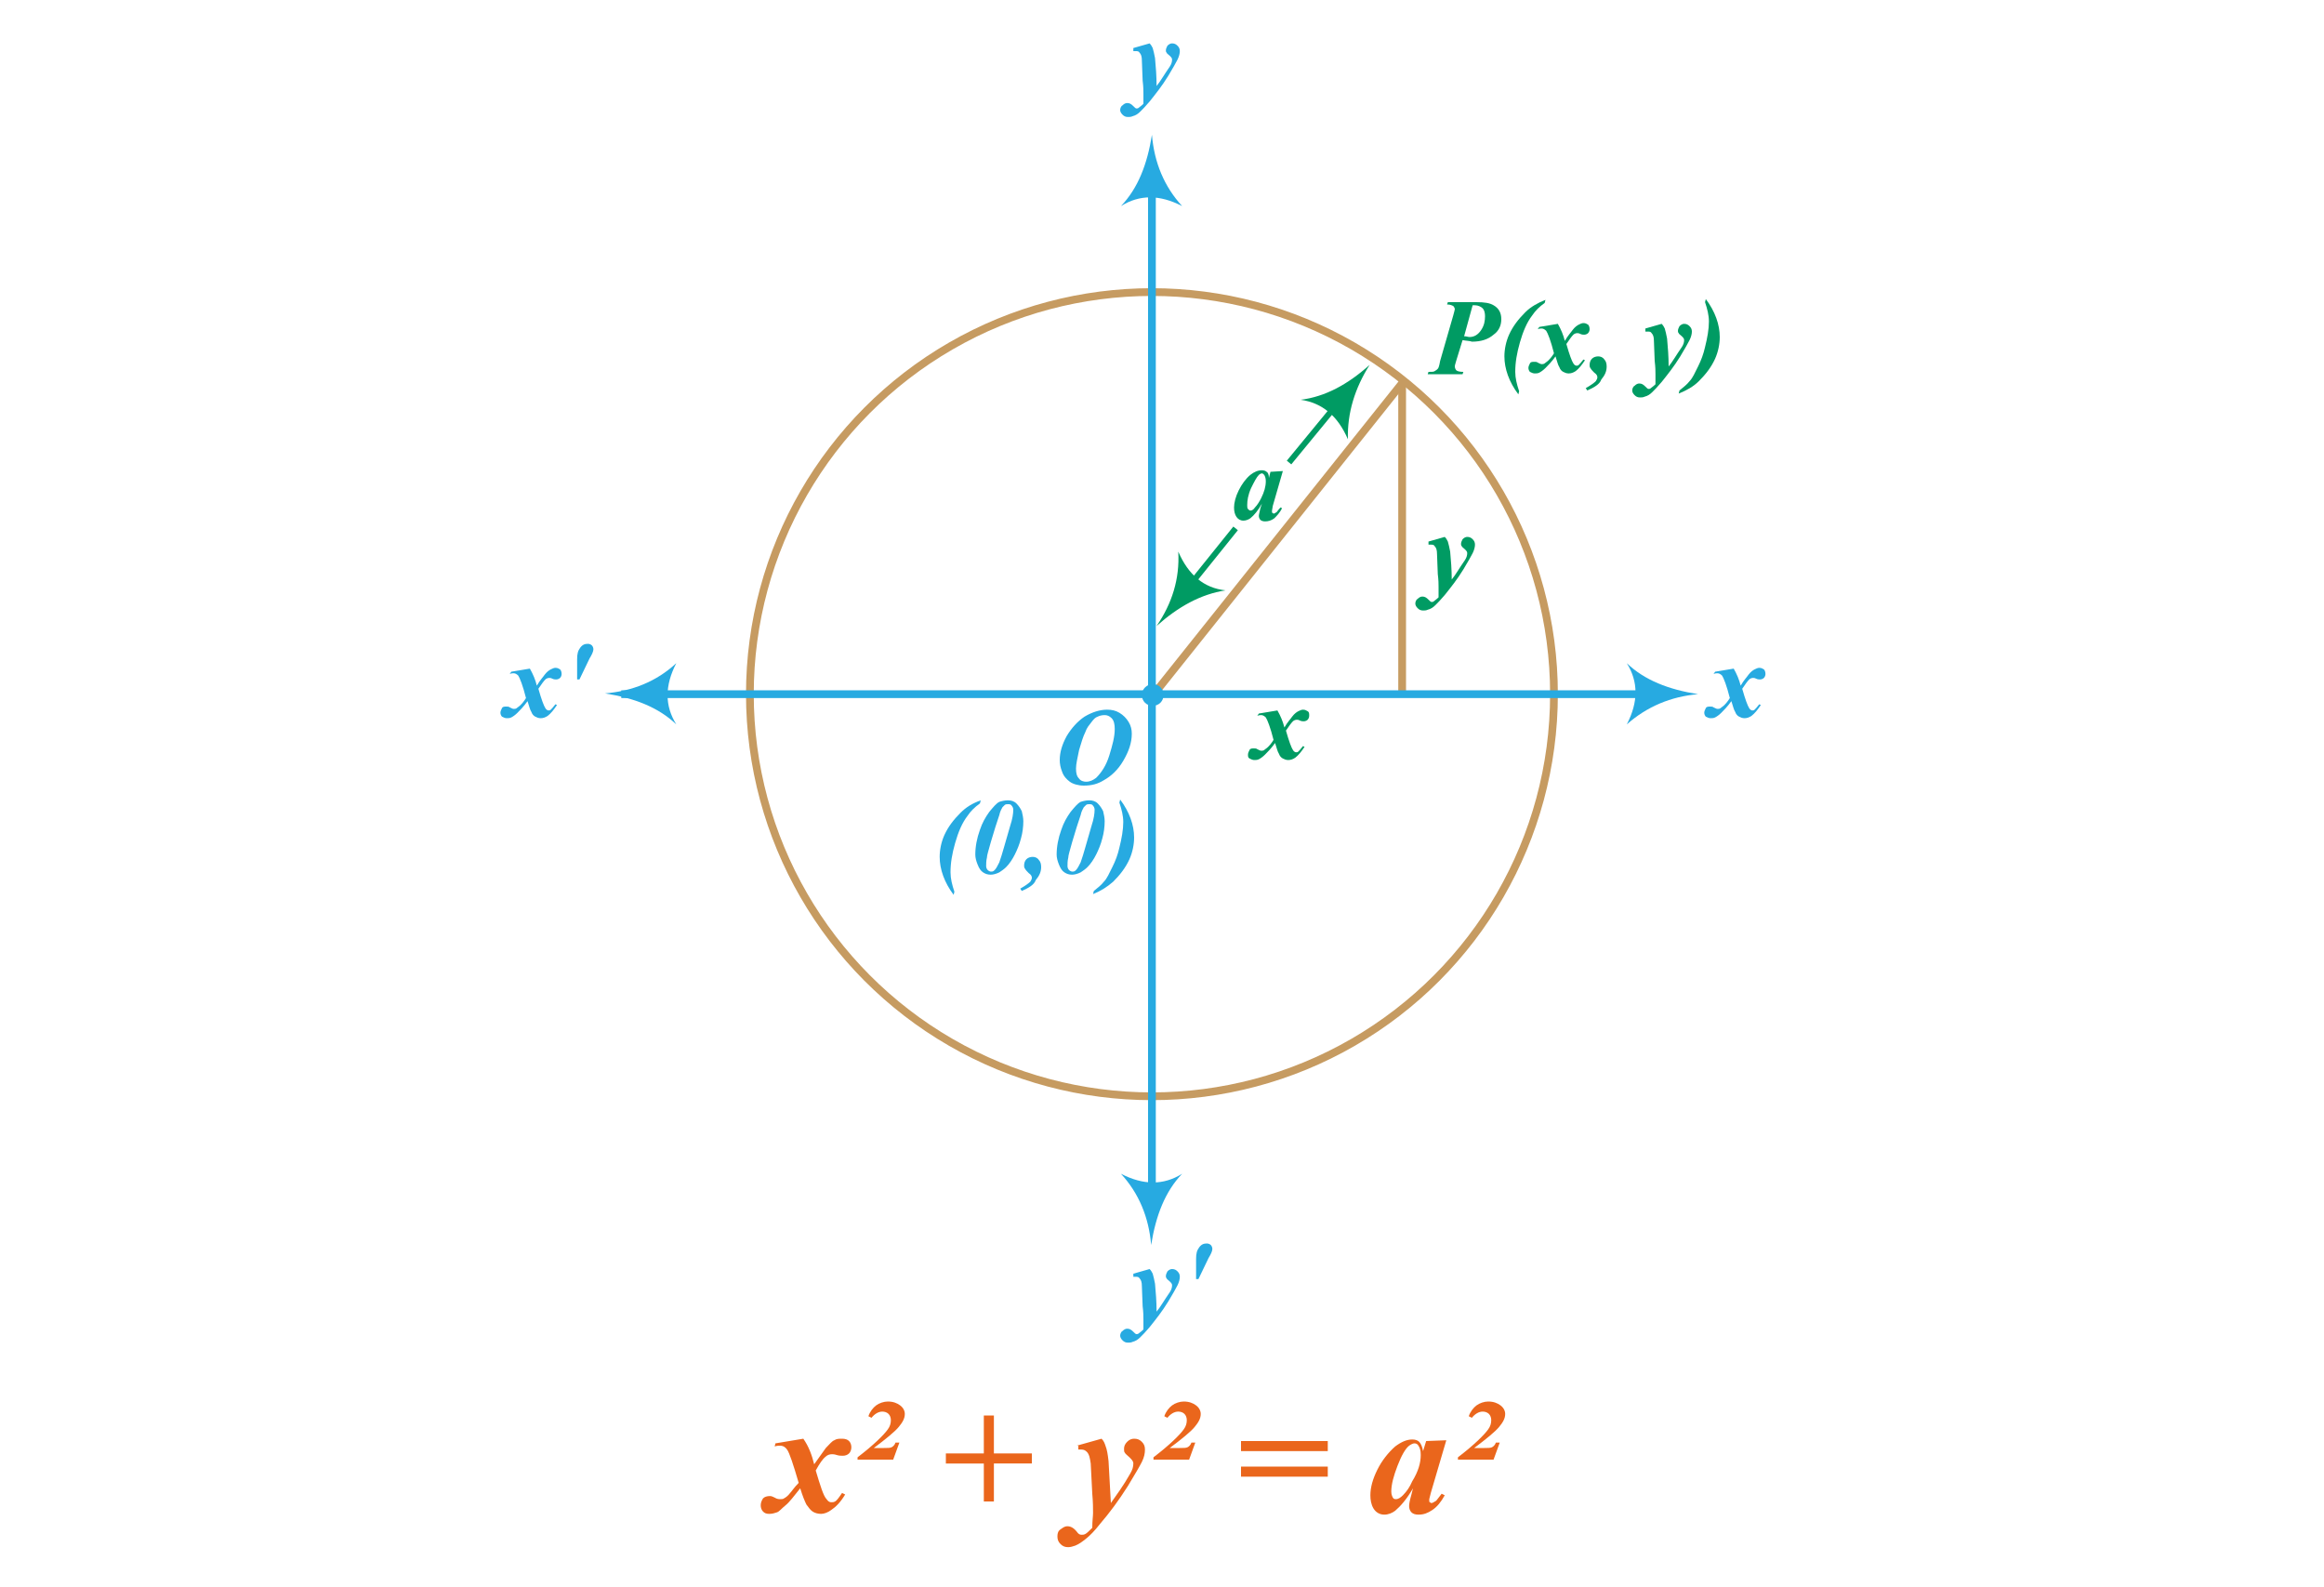<?xml version="1.0" encoding="utf-8"?>
<!-- Generator: Adobe Illustrator 24.2.1, SVG Export Plug-In . SVG Version: 6.00 Build 0)  -->
<svg version="1.1" id="Layer_1" xmlns="http://www.w3.org/2000/svg" xmlns:xlink="http://www.w3.org/1999/xlink" x="0px" y="0px"
	 viewBox="0 0 300 204.8" style="enable-background:new 0 0 300 204.8;" xml:space="preserve">
<style type="text/css">
	.st0{fill:#EA661C;}
	.st1{fill:none;stroke:#C69B61;stroke-miterlimit:10;}
	.st2{fill:#27AAE1;}
	.st3{fill:none;stroke:#009B63;stroke-width:0.75;stroke-miterlimit:10;}
	.st4{fill-rule:evenodd;clip-rule:evenodd;fill:#009B63;}
	.st5{fill-rule:evenodd;clip-rule:evenodd;fill:#27AAE1;}
	.st6{fill:none;stroke:#27AAE1;stroke-miterlimit:10;}
	.st7{fill:#009B63;}
</style>
<g>
	<g>
		<path class="st0" d="M100.1,186.3l3.6-0.6c0.7,1,1.1,2.1,1.4,3.3c0.7-1,1.2-1.7,1.5-2.1c0.5-0.5,0.8-0.9,1.1-1
			c0.3-0.2,0.6-0.2,1-0.2s0.7,0.1,0.9,0.3c0.2,0.2,0.3,0.5,0.3,0.8s-0.1,0.6-0.3,0.8c-0.2,0.2-0.5,0.3-0.8,0.3c-0.2,0-0.5,0-0.8-0.1
			s-0.5-0.1-0.6-0.1c-0.3,0-0.6,0.1-0.8,0.3c-0.4,0.3-0.8,0.9-1.3,1.8c0.6,2,1,3.3,1.4,3.7c0.2,0.3,0.4,0.4,0.6,0.4s0.3,0,0.5-0.1
			s0.5-0.5,0.9-1.1l0.4,0.2c-0.6,1-1.2,1.6-1.8,2c-0.4,0.3-0.9,0.5-1.3,0.5s-0.8-0.1-1.1-0.3c-0.3-0.2-0.5-0.5-0.8-0.9
			c-0.2-0.4-0.5-1.1-0.8-2.1c-0.8,1-1.4,1.8-1.9,2.2s-0.8,0.8-1.1,0.9c-0.3,0.1-0.6,0.2-1,0.2s-0.6-0.1-0.8-0.3s-0.3-0.5-0.3-0.8
			s0.1-0.6,0.3-0.9c0.2-0.2,0.5-0.3,0.9-0.3c0.2,0,0.4,0.1,0.6,0.2c0.3,0.2,0.6,0.2,0.7,0.2c0.2,0,0.4,0,0.5-0.1
			c0.2-0.1,0.5-0.3,0.8-0.7c0.2-0.2,0.5-0.7,1.1-1.3c-0.7-2.4-1.2-3.9-1.5-4.3c-0.2-0.3-0.5-0.5-0.9-0.5c-0.2,0-0.4,0-0.7,0.1
			L100.1,186.3z"/>
		<path class="st0" d="M115.3,188.4h-4.6v-0.3c2.1-1.6,3.4-2.9,3.9-3.6c0.3-0.4,0.4-0.8,0.4-1.2c0-0.3-0.1-0.6-0.3-0.8
			c-0.2-0.2-0.5-0.3-0.8-0.3c-0.5,0-1,0.3-1.4,0.8l-0.4-0.2c0.2-0.6,0.6-1.1,1-1.4c0.4-0.3,1-0.5,1.5-0.5c0.7,0,1.2,0.2,1.6,0.5
			s0.6,0.7,0.6,1.1c0,0.6-0.3,1.1-0.8,1.7c-0.5,0.6-1.6,1.5-3.2,2.7h1.3c0.5,0,0.8,0,1-0.1s0.4-0.3,0.5-0.6h0.5L115.3,188.4z"/>
		<path class="st0" d="M122.1,187.6h4.9v-4.9h1.3v4.9h4.9v1.3h-4.9v4.9H127v-4.9h-4.9V187.6z"/>
		<path class="st0" d="M139,186.6l3.2-0.9c0.3,0.3,0.4,0.6,0.5,0.9c0.2,0.5,0.3,1.1,0.4,2c0.1,1.7,0.2,3.5,0.3,5.4
			c0.7-1,1.6-2.2,2.5-3.8c0.3-0.5,0.4-0.9,0.4-1.3c0-0.3-0.2-0.5-0.5-0.8s-0.5-0.4-0.6-0.6c-0.1-0.1-0.1-0.3-0.1-0.5
			c0-0.3,0.1-0.6,0.4-0.9c0.3-0.3,0.6-0.4,0.9-0.4c0.4,0,0.7,0.1,1,0.4c0.3,0.3,0.4,0.6,0.4,1c0,0.5-0.1,1-0.4,1.6
			c-0.3,0.6-0.9,1.6-1.8,3.1c-1.2,1.9-2.4,3.5-3.6,4.9c-0.7,0.9-1.3,1.5-1.8,1.9s-0.9,0.7-1.4,0.9c-0.3,0.1-0.6,0.2-0.9,0.2
			c-0.4,0-0.7-0.1-1-0.4c-0.3-0.3-0.4-0.6-0.4-1s0.1-0.7,0.4-0.9s0.5-0.4,0.9-0.4s0.8,0.2,1.2,0.7c0.2,0.3,0.4,0.4,0.6,0.4
			c0.2,0,0.3,0,0.5-0.1s0.5-0.4,0.9-0.8c0-0.9,0.1-1.5,0.1-1.9c0-0.6,0-1.4-0.1-2.5l-0.2-3.9c-0.1-0.7-0.2-1.2-0.5-1.5
			c-0.2-0.2-0.4-0.3-0.7-0.3c-0.1,0-0.2,0-0.4,0v-0.5H139z"/>
		<path class="st0" d="M153.5,188.4h-4.6v-0.3c2.1-1.6,3.4-2.9,3.9-3.6c0.3-0.4,0.4-0.8,0.4-1.2c0-0.3-0.1-0.6-0.3-0.8
			s-0.5-0.3-0.8-0.3c-0.5,0-1,0.3-1.4,0.8l-0.4-0.2c0.2-0.6,0.6-1.1,1-1.4c0.4-0.3,1-0.5,1.5-0.5c0.7,0,1.2,0.2,1.6,0.5
			c0.4,0.3,0.6,0.7,0.6,1.1c0,0.6-0.3,1.1-0.8,1.7c-0.5,0.6-1.6,1.5-3.2,2.7h1.3c0.5,0,0.8,0,1-0.1s0.4-0.3,0.5-0.6h0.5L153.5,188.4
			z"/>
		<path class="st0" d="M160.2,186h11.2v1.3h-11.2V186z M160.2,189.3h11.2v1.3h-11.2V189.3z"/>
		<path class="st0" d="M186.7,185.9l-2,6.8l-0.2,0.8c0,0.1,0,0.2,0,0.2c0,0.1,0,0.2,0.1,0.2c0.1,0.1,0.1,0.1,0.2,0.1
			c0.1,0,0.3-0.1,0.6-0.3c0.1-0.1,0.3-0.4,0.7-0.9l0.4,0.2c-0.5,0.9-1,1.5-1.6,1.9s-1.1,0.6-1.8,0.6c-0.4,0-0.7-0.1-0.9-0.3
			s-0.3-0.5-0.3-0.8s0.1-0.8,0.3-1.5l0.2-0.8c-0.8,1.4-1.6,2.3-2.3,2.9c-0.4,0.3-0.9,0.5-1.4,0.5c-0.6,0-1.1-0.3-1.4-0.8
			c-0.3-0.5-0.4-1.1-0.4-1.7c0-1,0.3-2.1,0.9-3.3s1.4-2.2,2.3-3c0.8-0.6,1.5-0.9,2.2-0.9c0.4,0,0.7,0.1,0.9,0.3s0.4,0.6,0.5,1.2
			l0.4-1.3L186.7,185.9z M183.4,187.8c0-0.6-0.1-0.9-0.3-1.2c-0.1-0.2-0.3-0.3-0.5-0.3s-0.4,0.1-0.7,0.3c-0.5,0.4-1,1.3-1.5,2.6
			s-0.8,2.4-0.8,3.3c0,0.4,0.1,0.6,0.2,0.8c0.1,0.2,0.3,0.2,0.4,0.2c0.3,0,0.6-0.2,0.9-0.5c0.5-0.5,0.9-1.1,1.2-1.8
			C183.1,189.9,183.4,188.8,183.4,187.8z"/>
		<path class="st0" d="M192.8,188.4h-4.6v-0.3c2.1-1.6,3.4-2.9,3.9-3.6c0.3-0.4,0.4-0.8,0.4-1.2c0-0.3-0.1-0.6-0.3-0.8
			s-0.5-0.3-0.8-0.3c-0.5,0-1,0.3-1.4,0.8l-0.4-0.2c0.2-0.6,0.6-1.1,1-1.4c0.4-0.3,1-0.5,1.5-0.5c0.7,0,1.2,0.2,1.6,0.5
			c0.4,0.3,0.6,0.7,0.6,1.1c0,0.6-0.3,1.1-0.8,1.7c-0.5,0.6-1.6,1.5-3.2,2.7h1.3c0.5,0,0.8,0,1-0.1s0.4-0.3,0.5-0.6h0.5L192.8,188.4
			z"/>
	</g>
</g>
<line class="st1" x1="181" y1="49.3" x2="181" y2="89.5"/>
<line class="st1" x1="148.8" y1="89.8" x2="181.2" y2="49.2"/>
<path class="st2" d="M148.8,88.3c0.8,0,1.4,0.6,1.4,1.4s-0.6,1.4-1.4,1.4c-0.8,0-1.4-0.6-1.4-1.4S148.1,88.3,148.8,88.3z"/>
<ellipse class="st1" cx="148.7" cy="89.6" rx="51.9" ry="51.9"/>
<line class="st3" x1="151.3" y1="78.4" x2="159.5" y2="68.2"/>
<path class="st4" d="M152.1,71.2c1.3,3,3.3,4.7,6.1,5c-3.2,0.5-6.1,2.1-8.9,4.6C151.3,77.9,152.3,74.7,152.1,71.2"/>
<line class="st3" x1="174.7" y1="49.6" x2="166.4" y2="59.7"/>
<path class="st4" d="M174,56.7c-1.3-3-3.3-4.7-6.1-5.1c3.2-0.4,6.1-2,8.9-4.5C174.9,50.1,173.9,53.3,174,56.7"/>
<path class="st5" d="M152.6,26.6c-2.9-1.5-5.5-1.5-7.9,0c2.2-2.3,3.4-5.4,4-9.2C149,21,150.3,24.1,152.6,26.6"/>
<path class="st5" d="M144.7,151.5c2.9,1.5,5.5,1.5,7.9,0c-2.2,2.3-3.4,5.4-4,9.2C148.3,157.1,147,154,144.7,151.5"/>
<line class="st6" x1="148.7" y1="21.1" x2="148.7" y2="154"/>
<path class="st5" d="M87.3,85.6c-1.5,2.9-1.5,5.5,0,7.9c-2.3-2.2-5.4-3.4-9.2-4C81.6,89.2,84.7,88,87.3,85.6"/>
<path class="st5" d="M210,93.5c1.5-2.9,1.5-5.5,0-7.9c2.3,2.2,5.4,3.4,9.2,4C215.7,89.9,212.6,91.2,210,93.5"/>
<line class="st6" x1="80.2" y1="89.6" x2="213.1" y2="89.6"/>
<g>
	<path class="st7" d="M165.6,60.8l-1.3,4.5l-0.1,0.6c0,0.1,0,0.1,0,0.2s0,0.1,0.1,0.1l0.1,0.1c0.1,0,0.2-0.1,0.4-0.2
		c0.1-0.1,0.2-0.3,0.5-0.6l0.2,0.1c-0.3,0.6-0.7,1-1,1.3c-0.4,0.3-0.8,0.4-1.2,0.4c-0.3,0-0.5-0.1-0.6-0.2s-0.2-0.3-0.2-0.5
		s0.1-0.5,0.2-1l0.2-0.6c-0.5,0.9-1,1.5-1.5,1.9c-0.3,0.2-0.6,0.3-0.9,0.3c-0.4,0-0.7-0.2-0.9-0.5s-0.3-0.7-0.3-1.2
		c0-0.6,0.2-1.4,0.6-2.2c0.4-0.8,0.9-1.5,1.5-2c0.5-0.4,1-0.6,1.5-0.6c0.3,0,0.5,0.1,0.6,0.2c0.2,0.1,0.3,0.4,0.3,0.8l0.2-0.8
		L165.6,60.8z M163.4,62.1c0-0.4-0.1-0.6-0.2-0.8c-0.1-0.1-0.2-0.2-0.3-0.2s-0.3,0.1-0.4,0.2c-0.3,0.3-0.6,0.9-1,1.7
		c-0.4,0.9-0.5,1.6-0.5,2.2c0,0.2,0,0.4,0.1,0.5s0.2,0.2,0.3,0.2c0.2,0,0.4-0.1,0.6-0.4c0.3-0.3,0.6-0.8,0.8-1.2
		C163.2,63.5,163.4,62.8,163.4,62.1z"/>
</g>
<g>
	<g>
		<path class="st2" d="M221.4,86.7l2.4-0.4c0.4,0.7,0.7,1.4,0.9,2.2c0.4-0.7,0.8-1.1,1-1.4c0.3-0.4,0.6-0.6,0.8-0.7s0.4-0.2,0.6-0.2
			c0.3,0,0.4,0.1,0.6,0.2c0.1,0.1,0.2,0.3,0.2,0.6c0,0.2-0.1,0.4-0.2,0.5c-0.1,0.1-0.3,0.2-0.5,0.2c-0.1,0-0.3,0-0.5-0.1
			s-0.3-0.1-0.4-0.1c-0.2,0-0.4,0.1-0.5,0.2c-0.2,0.2-0.5,0.6-0.9,1.2c0.4,1.4,0.7,2.2,0.9,2.5c0.1,0.2,0.3,0.3,0.4,0.3
			c0.1,0,0.2,0,0.3-0.1s0.3-0.3,0.6-0.7l0.2,0.1c-0.4,0.6-0.8,1.1-1.2,1.4c-0.3,0.2-0.6,0.3-0.9,0.3c-0.3,0-0.5-0.1-0.7-0.2
			s-0.4-0.3-0.5-0.6c-0.2-0.3-0.3-0.8-0.5-1.4c-0.5,0.7-1,1.2-1.3,1.5s-0.6,0.5-0.8,0.6s-0.4,0.1-0.6,0.1c-0.2,0-0.4-0.1-0.6-0.2
			c-0.1-0.1-0.2-0.3-0.2-0.5s0.1-0.4,0.2-0.6s0.3-0.2,0.6-0.2c0.1,0,0.3,0,0.4,0.1c0.2,0.1,0.4,0.2,0.5,0.2s0.3,0,0.4-0.1
			c0.1-0.1,0.3-0.2,0.5-0.4c0.1-0.1,0.4-0.4,0.7-0.9c-0.4-1.6-0.8-2.6-1-2.9c-0.2-0.2-0.4-0.3-0.6-0.3c-0.1,0-0.3,0-0.5,0.1
			L221.4,86.7z"/>
	</g>
</g>
<g>
	<g>
		<path class="st2" d="M139.9,101.4c-0.7,0-1.4-0.2-1.8-0.5s-0.8-0.7-1-1.3c-0.2-0.5-0.3-1-0.3-1.5c0-1,0.3-2,0.9-3.1
			c0.6-1,1.4-1.9,2.3-2.5c1-0.6,2-0.9,2.9-0.9c0.6,0,1.1,0.1,1.6,0.4s0.9,0.7,1.2,1.2s0.4,1,0.4,1.5c0,1.2-0.4,2.3-1.1,3.5
			c-0.7,1.2-1.6,2-2.5,2.5C141.7,101.2,140.9,101.4,139.9,101.4z M142.6,92.3c-0.4,0-0.7,0.1-0.9,0.2c-0.3,0.1-0.5,0.3-0.8,0.7
			s-0.6,0.7-0.8,1.3c-0.3,0.6-0.5,1.3-0.8,2.3c-0.2,1-0.4,1.8-0.4,2.4s0.1,1,0.4,1.3c0.2,0.3,0.6,0.4,0.9,0.4c0.5,0,0.9-0.2,1.3-0.5
			c0.7-0.7,1.3-1.6,1.7-2.9s0.7-2.4,0.7-3.4c0-0.6-0.1-1.1-0.4-1.4C143.2,92.4,142.9,92.3,142.6,92.3z"/>
	</g>
</g>
<g>
	<g>
		<path class="st2" d="M146.3,6.2l2.1-0.6c0.2,0.2,0.3,0.4,0.4,0.6c0.1,0.3,0.2,0.8,0.3,1.3c0.1,1.1,0.2,2.3,0.2,3.6
			c0.5-0.6,1-1.5,1.7-2.5c0.2-0.3,0.3-0.6,0.3-0.9c0-0.2-0.1-0.3-0.3-0.5s-0.4-0.3-0.4-0.4c-0.1-0.1-0.1-0.2-0.1-0.3
			c0-0.2,0.1-0.4,0.2-0.6c0.2-0.2,0.4-0.3,0.6-0.3c0.3,0,0.5,0.1,0.7,0.3c0.2,0.2,0.3,0.4,0.3,0.7c0,0.3-0.1,0.7-0.3,1.1
			c-0.2,0.4-0.6,1.1-1.2,2.1c-0.8,1.3-1.6,2.3-2.4,3.3c-0.5,0.6-0.9,1-1.2,1.3s-0.6,0.5-1,0.6c-0.2,0.1-0.4,0.1-0.6,0.1
			c-0.3,0-0.5-0.1-0.7-0.3s-0.3-0.4-0.3-0.6s0.1-0.5,0.3-0.6c0.2-0.2,0.4-0.3,0.6-0.3c0.3,0,0.5,0.1,0.8,0.4
			c0.2,0.2,0.3,0.3,0.4,0.3c0.1,0,0.2,0,0.3-0.1s0.3-0.2,0.6-0.5c0-0.6,0-1,0-1.3c0-0.4,0-0.9-0.1-1.7l-0.1-2.6c0-0.5-0.1-0.8-0.3-1
			c-0.1-0.2-0.3-0.2-0.5-0.2c-0.1,0-0.2,0-0.3,0V6.2z"/>
	</g>
</g>
<g>
	<g>
		<path class="st2" d="M146.3,164.4l2.1-0.6c0.2,0.2,0.3,0.4,0.4,0.6c0.1,0.3,0.2,0.8,0.3,1.3c0.1,1.1,0.2,2.3,0.2,3.6
			c0.5-0.6,1-1.5,1.7-2.5c0.2-0.3,0.3-0.6,0.3-0.9c0-0.2-0.1-0.3-0.3-0.5s-0.4-0.3-0.4-0.4c-0.1-0.1-0.1-0.2-0.1-0.3
			c0-0.2,0.1-0.4,0.2-0.6c0.2-0.2,0.4-0.3,0.6-0.3c0.3,0,0.5,0.1,0.7,0.3s0.3,0.4,0.3,0.7s-0.1,0.7-0.3,1.1
			c-0.2,0.4-0.6,1.1-1.2,2.1c-0.8,1.3-1.6,2.3-2.4,3.3c-0.5,0.6-0.9,1-1.2,1.3s-0.6,0.5-1,0.6c-0.2,0.1-0.4,0.1-0.6,0.1
			c-0.3,0-0.5-0.1-0.7-0.3s-0.3-0.4-0.3-0.6s0.1-0.5,0.3-0.6c0.2-0.2,0.4-0.3,0.6-0.3c0.3,0,0.5,0.1,0.8,0.4
			c0.2,0.2,0.3,0.3,0.4,0.3c0.1,0,0.2,0,0.3-0.1s0.3-0.2,0.6-0.5c0-0.6,0-1,0-1.3c0-0.4,0-0.9-0.1-1.7l-0.1-2.6c0-0.5-0.1-0.8-0.3-1
			c-0.1-0.2-0.3-0.2-0.5-0.2c-0.1,0-0.2,0-0.3,0V164.4z"/>
		<path class="st2" d="M154.7,165.1h-0.3v-2.6c0-0.7,0.1-1.1,0.4-1.5s0.6-0.5,1-0.5c0.2,0,0.4,0.1,0.5,0.2c0.1,0.1,0.2,0.3,0.2,0.5
			c0,0.3-0.2,0.7-0.5,1.2L154.7,165.1z"/>
	</g>
</g>
<g>
	<g>
		<path class="st2" d="M66,86.7l2.4-0.4c0.4,0.7,0.7,1.4,0.9,2.2c0.4-0.7,0.8-1.1,1-1.4c0.3-0.4,0.6-0.6,0.8-0.7
			c0.2-0.1,0.4-0.2,0.6-0.2c0.3,0,0.4,0.1,0.6,0.2c0.1,0.1,0.2,0.3,0.2,0.6c0,0.2-0.1,0.4-0.2,0.5s-0.3,0.2-0.5,0.2
			c-0.1,0-0.3,0-0.5-0.1s-0.3-0.1-0.4-0.1c-0.2,0-0.4,0.1-0.5,0.2c-0.2,0.2-0.5,0.6-0.9,1.2c0.4,1.4,0.7,2.2,0.9,2.5
			c0.1,0.2,0.3,0.3,0.4,0.3s0.2,0,0.3-0.1c0.1-0.1,0.3-0.3,0.6-0.7l0.2,0.1c-0.4,0.6-0.8,1.1-1.2,1.4c-0.3,0.2-0.6,0.3-0.9,0.3
			s-0.5-0.1-0.7-0.2s-0.4-0.3-0.5-0.6c-0.2-0.3-0.3-0.8-0.5-1.4c-0.5,0.7-1,1.2-1.3,1.5s-0.6,0.5-0.8,0.6s-0.4,0.1-0.6,0.1
			s-0.4-0.1-0.6-0.2c-0.1-0.1-0.2-0.3-0.2-0.5s0.1-0.4,0.2-0.6s0.3-0.2,0.6-0.2c0.1,0,0.3,0,0.4,0.1c0.2,0.1,0.4,0.2,0.5,0.2
			s0.3,0,0.4-0.1s0.3-0.2,0.5-0.4c0.1-0.1,0.4-0.4,0.7-0.9c-0.4-1.6-0.8-2.6-1-2.9c-0.2-0.2-0.4-0.3-0.6-0.3c-0.1,0-0.3,0-0.5,0.1
			L66,86.7z"/>
		<path class="st2" d="M74.8,87.7h-0.3v-2.6c0-0.7,0.1-1.1,0.4-1.5s0.6-0.5,1-0.5c0.2,0,0.4,0.1,0.5,0.2s0.2,0.3,0.2,0.5
			c0,0.3-0.2,0.7-0.5,1.2L74.8,87.7z"/>
	</g>
</g>
<g>
	<g>
		<path class="st7" d="M188.8,43.9l-0.8,2.6c-0.1,0.4-0.2,0.6-0.2,0.8s0.1,0.4,0.2,0.5c0.1,0.1,0.4,0.2,0.9,0.2l-0.1,0.3h-4.5
			l0.1-0.3c0.4,0,0.7,0,0.8-0.1c0.2-0.1,0.3-0.2,0.4-0.3c0.1-0.1,0.2-0.4,0.3-1l1.7-5.9c0.1-0.4,0.2-0.7,0.2-0.8s-0.1-0.3-0.2-0.4
			c-0.2-0.1-0.4-0.2-0.8-0.2l0.1-0.3h3.7c1,0,1.7,0.1,2.2,0.4c0.7,0.4,1,1,1,1.8s-0.3,1.5-1,2c-0.7,0.6-1.6,0.9-2.8,0.9
			C189.8,44,189.3,44,188.8,43.9z M189,43.4c0.3,0,0.5,0.1,0.7,0.1c0.6,0,1.1-0.3,1.5-0.9s0.5-1.2,0.5-1.8c0-0.4-0.1-0.8-0.3-1
			s-0.6-0.4-1-0.4c-0.1,0-0.2,0-0.3,0L189,43.4z"/>
		<path class="st7" d="M199.5,38.7l-0.1,0.4c-0.7,0.5-1.2,1-1.6,1.6c-0.7,0.9-1.2,2.1-1.6,3.5c-0.4,1.4-0.6,2.6-0.6,3.8
			c0,0.8,0.2,1.6,0.5,2.5l-0.1,0.4c-1.2-1.6-1.8-3.3-1.8-4.9c0-0.9,0.2-1.9,0.6-2.8c0.5-1.1,1.2-2,2.1-2.9
			C197.6,39.6,198.5,39.1,199.5,38.7z"/>
		<path class="st7" d="M198.7,42.2l2.4-0.4c0.4,0.7,0.7,1.4,0.9,2.2c0.4-0.7,0.8-1.1,1-1.4c0.3-0.4,0.6-0.6,0.8-0.7
			c0.2-0.1,0.4-0.2,0.6-0.2c0.3,0,0.4,0.1,0.6,0.2c0.1,0.1,0.2,0.3,0.2,0.6c0,0.2-0.1,0.4-0.2,0.5c-0.1,0.1-0.3,0.2-0.5,0.2
			c-0.1,0-0.3,0-0.5-0.1s-0.3-0.1-0.4-0.1c-0.2,0-0.4,0.1-0.5,0.2c-0.2,0.2-0.5,0.6-0.9,1.2c0.4,1.4,0.7,2.2,0.9,2.5
			c0.1,0.2,0.3,0.3,0.4,0.3c0.1,0,0.2,0,0.3-0.1s0.3-0.3,0.6-0.7l0.2,0.1c-0.4,0.6-0.8,1.1-1.2,1.4c-0.3,0.2-0.6,0.3-0.9,0.3
			c-0.3,0-0.5-0.1-0.7-0.2c-0.2-0.1-0.4-0.3-0.5-0.6c-0.2-0.3-0.3-0.8-0.5-1.4c-0.5,0.7-1,1.2-1.3,1.5s-0.6,0.5-0.8,0.6
			s-0.4,0.1-0.6,0.1c-0.2,0-0.4-0.1-0.6-0.2c-0.1-0.1-0.2-0.3-0.2-0.5s0.1-0.4,0.2-0.6s0.3-0.2,0.6-0.2c0.1,0,0.3,0,0.4,0.1
			c0.2,0.1,0.4,0.2,0.5,0.2s0.3,0,0.4-0.1c0.1-0.1,0.3-0.2,0.5-0.4c0.1-0.1,0.4-0.4,0.7-0.9c-0.4-1.6-0.8-2.6-1-2.9
			c-0.2-0.2-0.4-0.3-0.6-0.3c-0.1,0-0.3,0-0.5,0.1L198.7,42.2z"/>
		<path class="st7" d="M204.9,50.4l-0.2-0.3c0.7-0.4,1.1-0.7,1.3-0.9c0.1-0.2,0.2-0.3,0.2-0.5s-0.1-0.4-0.4-0.6
			c-0.2-0.2-0.4-0.4-0.5-0.6c-0.1-0.1-0.1-0.3-0.1-0.4c0-0.3,0.1-0.6,0.3-0.8s0.5-0.3,0.8-0.3s0.6,0.1,0.8,0.4
			c0.2,0.2,0.3,0.5,0.3,0.9c0,0.6-0.2,1.1-0.7,1.7C206.5,49.6,205.8,50,204.9,50.4z"/>
		<path class="st7" d="M212.4,42.4l2.1-0.6c0.2,0.2,0.3,0.4,0.4,0.6c0.1,0.3,0.2,0.8,0.3,1.3c0.1,1.1,0.2,2.3,0.2,3.6
			c0.5-0.6,1-1.5,1.7-2.5c0.2-0.3,0.3-0.6,0.3-0.9c0-0.2-0.1-0.3-0.3-0.5s-0.4-0.3-0.4-0.4c-0.1-0.1-0.1-0.2-0.1-0.3
			c0-0.2,0.1-0.4,0.2-0.6c0.2-0.2,0.4-0.3,0.6-0.3c0.3,0,0.5,0.1,0.7,0.3s0.3,0.4,0.3,0.7s-0.1,0.7-0.3,1.1
			c-0.2,0.4-0.6,1.1-1.2,2.1c-0.8,1.3-1.6,2.3-2.4,3.3c-0.5,0.6-0.9,1-1.2,1.3s-0.6,0.5-1,0.6c-0.2,0.1-0.4,0.1-0.6,0.1
			c-0.3,0-0.5-0.1-0.7-0.3s-0.3-0.4-0.3-0.6s0.1-0.5,0.3-0.6c0.2-0.2,0.4-0.3,0.6-0.3c0.3,0,0.5,0.1,0.8,0.4
			c0.2,0.2,0.3,0.3,0.4,0.3c0.1,0,0.2,0,0.3-0.1s0.3-0.2,0.6-0.5c0-0.6,0-1,0-1.3c0-0.4,0-0.9-0.1-1.7l-0.1-2.6c0-0.5-0.1-0.8-0.3-1
			c-0.1-0.2-0.3-0.2-0.5-0.2c-0.1,0-0.2,0-0.3,0V42.4z"/>
		<path class="st7" d="M216.7,50.8l0.1-0.4c0.5-0.4,1-0.8,1.3-1.2c0.4-0.4,0.7-1.1,1.1-1.9c0.4-0.8,0.7-1.6,0.9-2.5
			c0.3-1.2,0.5-2.3,0.5-3.3c0-0.8-0.2-1.6-0.5-2.5l0.1-0.4c1.2,1.6,1.8,3.3,1.8,4.9c0,0.9-0.2,1.9-0.6,2.8c-0.5,1.1-1.2,2-2.1,2.9
			C218.6,49.9,217.7,50.4,216.7,50.8z"/>
	</g>
</g>
<g>
	<path class="st7" d="M184.4,69.9l2.1-0.6c0.2,0.2,0.3,0.4,0.4,0.6c0.1,0.3,0.2,0.8,0.3,1.3c0.1,1.1,0.2,2.3,0.2,3.6
		c0.5-0.6,1-1.5,1.7-2.5c0.2-0.3,0.3-0.6,0.3-0.9c0-0.2-0.1-0.3-0.3-0.5s-0.4-0.3-0.4-0.4c-0.1-0.1-0.1-0.2-0.1-0.3
		c0-0.2,0.1-0.4,0.2-0.6c0.2-0.2,0.4-0.3,0.6-0.3c0.3,0,0.5,0.1,0.7,0.3c0.2,0.2,0.3,0.4,0.3,0.7c0,0.3-0.1,0.7-0.3,1.1
		s-0.6,1.1-1.2,2.1c-0.8,1.3-1.6,2.3-2.4,3.3c-0.5,0.6-0.9,1-1.2,1.3s-0.6,0.5-1,0.6c-0.2,0.1-0.4,0.1-0.6,0.1
		c-0.3,0-0.5-0.1-0.7-0.3c-0.2-0.2-0.3-0.4-0.3-0.6s0.1-0.5,0.3-0.6c0.2-0.2,0.4-0.3,0.6-0.3c0.3,0,0.5,0.1,0.8,0.4
		c0.2,0.2,0.3,0.3,0.4,0.3c0.1,0,0.2,0,0.3-0.1s0.3-0.2,0.6-0.5c0-0.6,0-1,0-1.3c0-0.4,0-0.9-0.1-1.7l-0.1-2.6c0-0.5-0.1-0.8-0.3-1
		c-0.1-0.2-0.3-0.2-0.5-0.2c-0.1,0-0.2,0-0.3,0V69.9z"/>
</g>
<g>
	<path class="st7" d="M162.5,92.1l2.4-0.4c0.4,0.7,0.7,1.4,0.9,2.2c0.4-0.7,0.8-1.1,1-1.4c0.3-0.4,0.6-0.6,0.8-0.7s0.4-0.2,0.6-0.2
		c0.3,0,0.4,0.1,0.6,0.2s0.2,0.3,0.2,0.6c0,0.2-0.1,0.4-0.2,0.5c-0.1,0.1-0.3,0.2-0.5,0.2c-0.1,0-0.3,0-0.5-0.1s-0.3-0.1-0.4-0.1
		c-0.2,0-0.4,0.1-0.5,0.2c-0.2,0.2-0.5,0.6-0.9,1.2c0.4,1.4,0.7,2.2,0.9,2.5c0.1,0.2,0.3,0.3,0.4,0.3c0.1,0,0.2,0,0.3-0.1
		s0.3-0.3,0.6-0.7l0.2,0.1c-0.4,0.6-0.8,1.1-1.2,1.4c-0.3,0.2-0.6,0.3-0.9,0.3c-0.3,0-0.5-0.1-0.7-0.2s-0.4-0.3-0.5-0.6
		c-0.2-0.3-0.3-0.8-0.5-1.4c-0.5,0.7-1,1.2-1.3,1.5s-0.6,0.5-0.8,0.6s-0.4,0.1-0.6,0.1c-0.2,0-0.4-0.1-0.6-0.2s-0.2-0.3-0.2-0.5
		s0.1-0.4,0.2-0.6s0.3-0.2,0.6-0.2c0.1,0,0.3,0,0.4,0.1c0.2,0.1,0.4,0.2,0.5,0.2s0.3,0,0.4-0.1c0.1-0.1,0.3-0.2,0.5-0.4
		c0.1-0.1,0.4-0.4,0.7-0.9c-0.4-1.6-0.8-2.6-1-2.9c-0.2-0.2-0.4-0.3-0.6-0.3c-0.1,0-0.3,0-0.5,0.1L162.5,92.1z"/>
</g>
<g>
	<path class="st2" d="M126.6,103.3l-0.1,0.4c-0.7,0.5-1.2,1-1.6,1.6c-0.7,0.9-1.2,2.1-1.6,3.5c-0.4,1.4-0.6,2.6-0.6,3.8
		c0,0.8,0.2,1.6,0.5,2.5l-0.1,0.4c-1.2-1.6-1.8-3.3-1.8-4.9c0-0.9,0.2-1.9,0.6-2.8c0.5-1.1,1.2-2,2.1-2.9
		C124.7,104.2,125.5,103.7,126.6,103.3z"/>
	<path class="st2" d="M130.1,103.3c0.4,0,0.8,0.1,1.1,0.4c0.3,0.3,0.5,0.6,0.7,1c0.1,0.4,0.2,0.9,0.2,1.3c0,0.7-0.1,1.5-0.3,2.2
		c-0.2,0.8-0.5,1.5-0.8,2.1s-0.7,1.2-1.1,1.6c-0.3,0.3-0.6,0.5-0.9,0.7c-0.4,0.2-0.8,0.3-1.1,0.3c-0.4,0-0.7-0.1-1-0.3
		c-0.3-0.2-0.5-0.5-0.7-1s-0.3-0.9-0.3-1.3c0-1,0.2-2.1,0.6-3.2c0.3-0.9,0.7-1.6,1.2-2.3c0.5-0.6,0.9-1.1,1.3-1.3
		C129.3,103.4,129.7,103.3,130.1,103.3z M130.1,103.8c-0.1,0-0.3,0-0.4,0.1c-0.1,0.1-0.2,0.2-0.3,0.3c-0.1,0.2-0.3,0.5-0.4,1
		c-0.3,0.9-0.7,2.1-1.1,3.5c-0.3,1.1-0.5,1.7-0.5,2c-0.1,0.4-0.1,0.8-0.1,1.1c0,0.2,0.1,0.4,0.2,0.5c0.1,0.1,0.3,0.2,0.4,0.2
		c0.2,0,0.3,0,0.5-0.2c0.2-0.2,0.4-0.6,0.6-1c0.4-1.1,0.8-2.7,1.4-4.7c0.3-0.9,0.4-1.6,0.4-2.1c0-0.2-0.1-0.4-0.2-0.5
		C130.5,103.8,130.3,103.8,130.1,103.8z"/>
	<path class="st2" d="M131.9,115l-0.2-0.3c0.7-0.4,1.1-0.7,1.3-0.9c0.1-0.2,0.2-0.3,0.2-0.5c0-0.2-0.1-0.4-0.4-0.6
		c-0.2-0.2-0.4-0.4-0.5-0.6c-0.1-0.1-0.1-0.3-0.1-0.4c0-0.3,0.1-0.6,0.3-0.8c0.2-0.2,0.5-0.3,0.8-0.3c0.3,0,0.6,0.1,0.8,0.4
		c0.2,0.2,0.3,0.5,0.3,0.9c0,0.6-0.2,1.1-0.7,1.7C133.5,114.2,132.8,114.6,131.9,115z"/>
	<path class="st2" d="M140.6,103.3c0.4,0,0.8,0.1,1.1,0.4c0.3,0.3,0.5,0.6,0.7,1c0.1,0.4,0.2,0.9,0.2,1.3c0,0.7-0.1,1.5-0.3,2.2
		c-0.2,0.8-0.5,1.5-0.8,2.1s-0.7,1.2-1.1,1.6c-0.3,0.3-0.6,0.5-0.9,0.7c-0.4,0.2-0.8,0.3-1.1,0.3c-0.4,0-0.7-0.1-1-0.3
		c-0.3-0.2-0.5-0.5-0.7-1s-0.3-0.9-0.3-1.3c0-1,0.2-2.1,0.6-3.2c0.3-0.9,0.7-1.6,1.2-2.3c0.5-0.6,0.9-1.1,1.3-1.3
		C139.8,103.4,140.2,103.3,140.6,103.3z M140.6,103.8c-0.1,0-0.3,0-0.4,0.1c-0.1,0.1-0.2,0.2-0.3,0.3c-0.1,0.2-0.3,0.5-0.4,1
		c-0.3,0.9-0.7,2.1-1.1,3.5c-0.3,1.1-0.5,1.7-0.5,2c-0.1,0.4-0.1,0.8-0.1,1.1c0,0.2,0.1,0.4,0.2,0.5c0.1,0.1,0.3,0.2,0.4,0.2
		c0.2,0,0.3,0,0.5-0.2c0.2-0.2,0.4-0.6,0.6-1c0.4-1.1,0.8-2.7,1.4-4.7c0.3-0.9,0.4-1.6,0.4-2.1c0-0.2-0.1-0.4-0.2-0.5
		C141,103.8,140.8,103.8,140.6,103.8z"/>
	<path class="st2" d="M141.1,115.4l0.1-0.4c0.5-0.4,1-0.8,1.3-1.2c0.4-0.4,0.7-1.1,1.1-1.9c0.4-0.8,0.7-1.6,0.9-2.5
		c0.3-1.2,0.5-2.3,0.5-3.3c0-0.8-0.2-1.6-0.5-2.5l0.1-0.4c1.2,1.6,1.8,3.3,1.8,4.9c0,0.9-0.2,1.9-0.6,2.8c-0.5,1.1-1.2,2-2.1,2.9
		C142.9,114.5,142.1,115,141.1,115.4z"/>
</g>
</svg>
